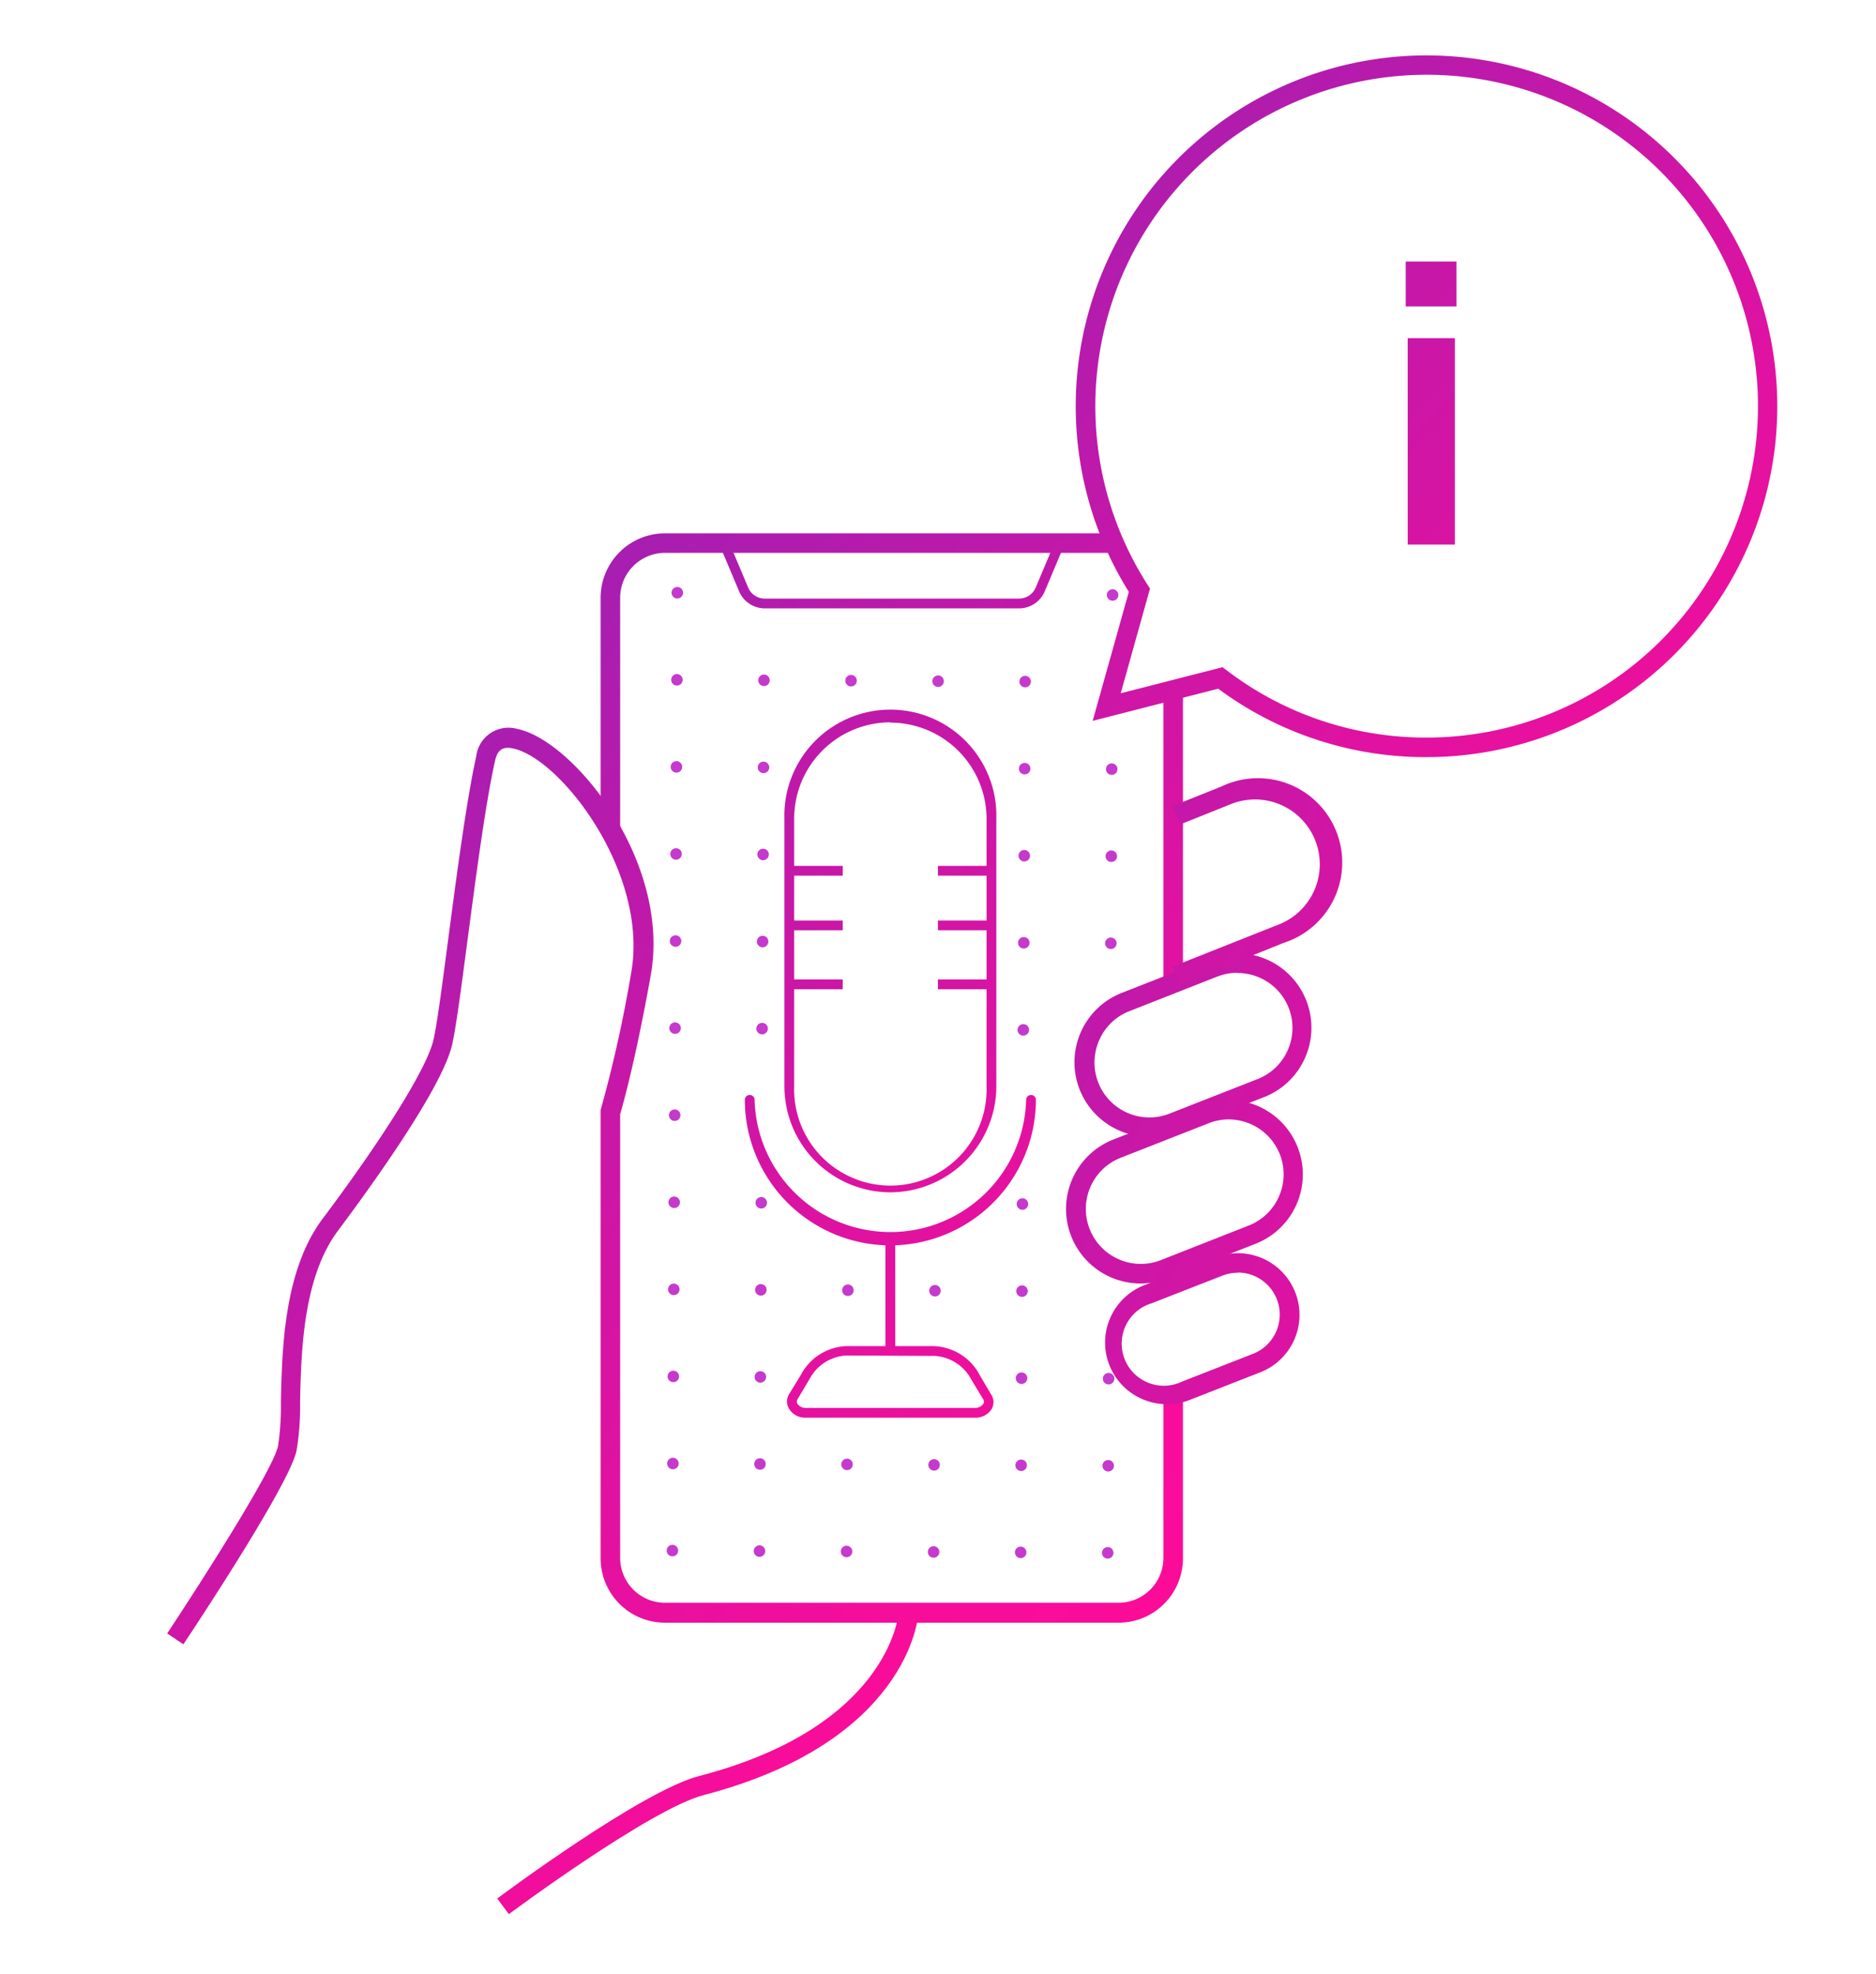 <?xml version="1.0" encoding="UTF-8"?>
<svg xmlns="http://www.w3.org/2000/svg" xmlns:xlink="http://www.w3.org/1999/xlink" viewBox="0 0 192 202">
  <defs>
    <style>
      .cls-1 {
        fill: none;
      }

      .cls-2 {
        fill: url(#Neues_Verlaufsfeld_4);
      }

      .cls-3 {
        fill: url(#Neues_Verlaufsfeld_4-2);
      }

      .cls-4 {
        fill: url(#Neues_Verlaufsfeld_4-3);
      }

      .cls-5 {
        fill: url(#Neues_Verlaufsfeld_4-4);
      }

      .cls-6 {
        fill: url(#Neues_Verlaufsfeld_4-5);
      }

      .cls-7 {
        fill: url(#Neues_Verlaufsfeld_4-6);
      }

      .cls-8 {
        fill: url(#Neues_Verlaufsfeld_4-7);
      }

      .cls-9 {
        fill: url(#Neues_Verlaufsfeld_4-8);
      }

      .cls-10 {
        fill: url(#Neues_Verlaufsfeld_4-9);
      }

      .cls-11 {
        fill: url(#Neues_Verlaufsfeld_4-10);
      }

      .cls-12 {
        fill: url(#Neues_Verlaufsfeld_4-11);
      }

      .cls-13 {
        fill: url(#Neues_Verlaufsfeld_4-12);
      }

      .cls-14 {
        fill: url(#Neues_Verlaufsfeld_4-13);
      }

      .cls-15 {
        fill: url(#Neues_Verlaufsfeld_4-14);
      }

      .cls-16 {
        fill: url(#Neues_Verlaufsfeld_4-15);
      }

      .cls-17 {
        fill: url(#Neues_Verlaufsfeld_4-16);
      }

      .cls-18 {
        fill: url(#Neues_Verlaufsfeld_4-17);
      }

      .cls-19 {
        fill: url(#Neues_Verlaufsfeld_4-18);
      }

      .cls-20 {
        fill: url(#Neues_Verlaufsfeld_4-19);
      }

      .cls-21 {
        fill: url(#Neues_Verlaufsfeld_4-20);
      }

      .cls-22 {
        fill: url(#Neues_Verlaufsfeld_4-21);
      }

      .cls-23 {
        clip-path: url(#clip-path);
      }

      .cls-24 {
        fill: #c53acc;
      }
    </style>
    <linearGradient id="Neues_Verlaufsfeld_4" data-name="Neues Verlaufsfeld 4" x1="32.81" y1="-2.78" x2="205.88" y2="174.91" gradientUnits="userSpaceOnUse">
      <stop offset="0" stop-color="#5916b9"></stop>
      <stop offset="0.1" stop-color="#8626b9"></stop>
      <stop offset="0.35" stop-color="#ba1aab"></stop>
      <stop offset="0.53" stop-color="#e012a1"></stop>
      <stop offset="0.66" stop-color="#f70d9a"></stop>
      <stop offset="0.82" stop-color="#ff0b98"></stop>
      <stop offset="1" stop-color="#c6243b"></stop>
    </linearGradient>
    <linearGradient id="Neues_Verlaufsfeld_4-2" x1="24.92" y1="4.91" x2="197.98" y2="182.59" xlink:href="#Neues_Verlaufsfeld_4"></linearGradient>
    <linearGradient id="Neues_Verlaufsfeld_4-3" x1="33.12" y1="-3.08" x2="206.18" y2="174.61" xlink:href="#Neues_Verlaufsfeld_4"></linearGradient>
    <linearGradient id="Neues_Verlaufsfeld_4-4" x1="-27.29" y1="55.76" x2="145.78" y2="233.44" xlink:href="#Neues_Verlaufsfeld_4"></linearGradient>
    <linearGradient id="Neues_Verlaufsfeld_4-5" x1="-38.15" y1="66.34" x2="134.91" y2="244.02" xlink:href="#Neues_Verlaufsfeld_4"></linearGradient>
    <linearGradient id="Neues_Verlaufsfeld_4-6" x1="89.09" y1="-58.02" x2="262.16" y2="119.67" gradientTransform="matrix(0.93, -0.36, 0.36, 0.93, -35.63, 149.85)" xlink:href="#Neues_Verlaufsfeld_4"></linearGradient>
    <linearGradient id="Neues_Verlaufsfeld_4-7" x1="79.04" y1="-48.23" x2="252.11" y2="129.46" gradientTransform="matrix(0.93, -0.36, 0.36, 0.93, -35.63, 149.85)" xlink:href="#Neues_Verlaufsfeld_4"></linearGradient>
    <linearGradient id="Neues_Verlaufsfeld_4-8" x1="70.43" y1="-39.85" x2="243.5" y2="137.84" gradientTransform="matrix(0.93, -0.36, 0.36, 0.93, -35.63, 149.85)" xlink:href="#Neues_Verlaufsfeld_4"></linearGradient>
    <linearGradient id="Neues_Verlaufsfeld_4-9" x1="113.27" y1="-81.52" x2="286.33" y2="96.16" gradientTransform="matrix(1.07, -0.42, 0.37, 0.93, -74.35, 174.06)" xlink:href="#Neues_Verlaufsfeld_4"></linearGradient>
    <linearGradient id="Neues_Verlaufsfeld_4-10" x1="12.62" y1="16.89" x2="185.68" y2="194.57" xlink:href="#Neues_Verlaufsfeld_4"></linearGradient>
    <linearGradient id="Neues_Verlaufsfeld_4-11" x1="0.36" y1="3.72" x2="204.89" y2="213.72" xlink:href="#Neues_Verlaufsfeld_4"></linearGradient>
    <linearGradient id="Neues_Verlaufsfeld_4-12" x1="-2.95" y1="5.92" x2="201.59" y2="215.92" xlink:href="#Neues_Verlaufsfeld_4"></linearGradient>
    <linearGradient id="Neues_Verlaufsfeld_4-13" x1="-5.92" y1="8.9" x2="198.62" y2="218.9" xlink:href="#Neues_Verlaufsfeld_4"></linearGradient>
    <linearGradient id="Neues_Verlaufsfeld_4-14" x1="6.25" y1="-5.86" x2="210.77" y2="204.13" xlink:href="#Neues_Verlaufsfeld_4"></linearGradient>
    <linearGradient id="Neues_Verlaufsfeld_4-15" x1="2.94" y1="-3.66" x2="207.47" y2="206.34" xlink:href="#Neues_Verlaufsfeld_4"></linearGradient>
    <linearGradient id="Neues_Verlaufsfeld_4-16" x1="-0.03" y1="-0.68" x2="204.5" y2="209.32" xlink:href="#Neues_Verlaufsfeld_4"></linearGradient>
    <linearGradient id="Neues_Verlaufsfeld_4-17" x1="3.64" y1="25.64" x2="176.7" y2="203.32" xlink:href="#Neues_Verlaufsfeld_4"></linearGradient>
    <linearGradient id="Neues_Verlaufsfeld_4-18" x1="-4.99" y1="34.03" x2="168.08" y2="211.72" xlink:href="#Neues_Verlaufsfeld_4"></linearGradient>
    <linearGradient id="Neues_Verlaufsfeld_4-19" x1="-10.06" y1="38.98" x2="163" y2="216.67" xlink:href="#Neues_Verlaufsfeld_4"></linearGradient>
    <linearGradient id="Neues_Verlaufsfeld_4-20" x1="64.76" y1="-33.9" x2="237.83" y2="143.79" xlink:href="#Neues_Verlaufsfeld_4"></linearGradient>
    <linearGradient id="Neues_Verlaufsfeld_4-21" x1="69.18" y1="-38.21" x2="242.25" y2="139.48" xlink:href="#Neues_Verlaufsfeld_4"></linearGradient>
    <clipPath id="clip-path">
      <rect class="cls-1" x="61" y="55" width="57" height="109"></rect>
    </clipPath>
  </defs>
  <g id="Ebene_3" data-name="Ebene 3">
    <path class="cls-2" d="M104.28,62.25h-26a2.85,2.85,0,0,1-2.63-1.73l-2-4.75.92-.4,2,4.75a1.84,1.84,0,0,0,1.71,1.13h26A1.85,1.85,0,0,0,106,60.12l2-4.75.92.4-2,4.75A2.86,2.86,0,0,1,104.28,62.25Z"></path>
    <path class="cls-3" d="M63.47,84.72h-2V61.16a6.6,6.6,0,0,1,6.59-6.59h46.42v2H68.06a4.6,4.6,0,0,0-4.59,4.59Z"></path>
    <rect class="cls-4" x="119.07" y="71.12" width="2" height="30.17"></rect>
    <path class="cls-5" d="M18.77,168.25l-1.66-1.11C20,162.76,27.75,150.79,28.45,148a27.45,27.45,0,0,0,.3-4.6c.12-5.33.29-13.4,4.28-18.71,6.26-8.35,10.59-15.31,11.31-18.19.36-1.47.91-5.64,1.54-10.46.83-6.28,1.85-14.09,2.86-18.65a3.32,3.32,0,0,1,4.18-2.81c5.8,1.17,15.8,13.61,13.67,25.28C65,108.7,63.72,113.17,63.47,114v45.43A4.6,4.6,0,0,0,68.06,164h46.42a4.6,4.6,0,0,0,4.59-4.59V143.14h2v16.31a6.59,6.59,0,0,1-6.59,6.59H68.06a6.59,6.59,0,0,1-6.59-6.59V113.72l0-.14a134.07,134.07,0,0,0,3.12-14c1.86-10.22-7.2-22-12.11-23-1.05-.22-1.57.16-1.82,1.29-1,4.47-2,12.23-2.83,18.47-.67,5.09-1.2,9.11-1.59,10.69-1.14,4.56-8.53,14.73-11.65,18.9-3.6,4.8-3.77,12.48-3.88,17.56a26.85,26.85,0,0,1-.37,5C29.49,152.11,19.86,166.6,18.77,168.25Z"></path>
    <path class="cls-6" d="M52.08,195.86l-1.19-1.6c.6-.45,14.78-11,20.65-12.53,19.28-5,20.4-16.29,20.44-16.76l2,.14c0,.54-1.18,13.14-21.94,18.56C66.55,185.1,52.23,195.75,52.08,195.86Z"></path>
    <path class="cls-7" d="M117.6,116.31a7.62,7.62,0,0,1-2.78-14.72l9-3.53a7.62,7.62,0,1,1,5.55,14.2h0l-9,3.53A7.42,7.42,0,0,1,117.6,116.31Zm9-16.77a5.62,5.62,0,0,0-2,.38l-9,3.54a5.55,5.55,0,0,0-3.11,3,5.62,5.62,0,0,0,7.2,7.49l9-3.53a5.62,5.62,0,0,0-2.05-10.86Z"></path>
    <path class="cls-8" d="M116.71,131.33a7.63,7.63,0,0,1-2.77-14.73l9-3.53a7.62,7.62,0,0,1,5.55,14.2l-9,3.53A7.65,7.65,0,0,1,116.71,131.33Zm9.05-16.79a5.57,5.57,0,0,0-2.05.39l-9,3.53a5.62,5.62,0,0,0,4.09,10.48l9-3.54.36.94-.36-.94a5.63,5.63,0,0,0,3.19-7.28,5.65,5.65,0,0,0-5.23-3.58Z"></path>
    <path class="cls-9" d="M119.42,143.68a6.38,6.38,0,0,1-2.53-.53,6.3,6.3,0,0,1,.23-11.65l7.26-2.83A6.3,6.3,0,0,1,129,140.41l-7.25,2.84A6.28,6.28,0,0,1,119.42,143.68Zm7.25-13.45a4.29,4.29,0,0,0-1.57.3l-7.25,2.83a4.31,4.31,0,1,0,3.14,8l7.24-2.83a4.31,4.31,0,0,0,2.45-5.58,4.29,4.29,0,0,0-4-2.74Z"></path>
    <path class="cls-10" d="M120.72,100.77,120,98.91l10.66-4.23a6.63,6.63,0,1,0-4.88-12.32l-5,2L120,82.48l5-2a8.63,8.63,0,1,1,6.36,16Z"></path>
    <g>
      <path class="cls-11" d="M91.12,122a10.86,10.86,0,0,1-10.84-10.85V83.79a10.85,10.85,0,1,1,21.69,0v27.39A10.87,10.87,0,0,1,91.12,122Zm0-48.09a9.86,9.86,0,0,0-9.84,9.85v27.39a9.85,9.85,0,1,0,19.69,0V83.79A9.86,9.86,0,0,0,91.12,73.94Z"></path>
      <rect class="cls-12" x="80.78" y="88.6" width="5.47" height="1"></rect>
      <rect class="cls-13" x="80.78" y="94.19" width="5.47" height="1"></rect>
      <rect class="cls-14" x="80.78" y="100.22" width="5.47" height="1"></rect>
      <rect class="cls-15" x="95.99" y="88.6" width="5.47" height="1"></rect>
      <rect class="cls-16" x="95.99" y="94.19" width="5.47" height="1"></rect>
      <rect class="cls-17" x="95.99" y="100.22" width="5.47" height="1"></rect>
    </g>
    <path class="cls-18" d="M91.12,127.43a14.91,14.91,0,0,1-14.89-14.89.5.5,0,0,1,1,0,13.9,13.9,0,0,0,27.79,0,.5.5,0,0,1,.5-.5.5.5,0,0,1,.5.5A14.92,14.92,0,0,1,91.12,127.43Z"></path>
    <rect class="cls-19" x="90.62" y="127.12" width="1" height="11.18"></rect>
    <path class="cls-20" d="M99.79,145.06H82.46a1.92,1.92,0,0,1-1.71-.92,1.44,1.44,0,0,1,0-1.47l1.22-2a5.5,5.5,0,0,1,5.1-2.93h8.09a5.53,5.53,0,0,1,5.13,3l1.18,2a1.41,1.41,0,0,1,0,1.47A1.93,1.93,0,0,1,99.79,145.06ZM87.08,138.7a4.51,4.51,0,0,0-4.21,2.38l-1.25,2.1a.44.44,0,0,0,0,.47,1,1,0,0,0,.84.41H99.79a1,1,0,0,0,.84-.41.42.42,0,0,0,0-.47l-1.21-2a4.53,4.53,0,0,0-4.24-2.44Z"></path>
    <path class="cls-21" d="M146,77.47a35.6,35.6,0,0,1-21.32-7l-12.85,3.29,3.7-13.2A35.9,35.9,0,1,1,146,77.47Zm-20.88-9.2.39.29A33.54,33.54,0,0,0,146,75.47a33.91,33.91,0,1,0-28.55-15.63l.25.38-3,10.72Z"></path>
    <path class="cls-22" d="M143.87,26.76h5.19v4.6h-5.19Zm.2,7.84h4.83V55.72h-4.83Z"></path>
    <g class="cls-23">
      <circle class="cls-24" cx="186.1" cy="72.15" r="0.59"></circle>
      <circle class="cls-24" cx="186.06" cy="81.06" r="0.59"></circle>
      <circle class="cls-24" cx="186.01" cy="89.97" r="0.59"></circle>
      <circle class="cls-24" cx="185.97" cy="98.88" r="0.59"></circle>
      <path class="cls-24" d="M186.38,134.52a.59.59,0,0,1-.59.59.6.6,0,1,1,0-1.19"></path>
      <circle class="cls-24" cx="185.74" cy="143.43" r="0.59"></circle>
      <circle class="cls-24" cx="185.7" cy="152.34" r="0.59"></circle>
      <circle class="cls-24" cx="185.65" cy="161.25" r="0.59"></circle>
      <circle class="cls-24" cx="185.61" cy="170.16" r="0.59"></circle>
      <circle class="cls-24" cx="185.56" cy="179.07" r="0.59"></circle>
      <circle class="cls-24" cx="185.52" cy="187.98" r="0.59"></circle>
      <circle class="cls-24" cx="185.47" cy="196.89" r="0.59"></circle>
      <circle class="cls-24" cx="177.19" cy="72.1" r="0.59"></circle>
      <circle class="cls-24" cx="177.15" cy="81.01" r="0.59"></circle>
      <circle class="cls-24" cx="177.1" cy="89.92" r="0.59"></circle>
      <circle class="cls-24" cx="176.88" cy="134.47" r="0.59"></circle>
      <circle class="cls-24" cx="176.83" cy="143.38" r="0.59"></circle>
      <circle class="cls-24" cx="176.79" cy="152.29" r="0.59"></circle>
      <circle class="cls-24" cx="176.74" cy="161.2" r="0.59"></circle>
      <circle class="cls-24" cx="176.7" cy="170.11" r="0.59"></circle>
      <circle class="cls-24" cx="176.65" cy="179.02" r="0.59"></circle>
      <circle class="cls-24" cx="176.61" cy="187.93" r="0.59"></circle>
      <circle class="cls-24" cx="176.56" cy="196.84" r="0.59"></circle>
      <circle class="cls-24" cx="168.33" cy="63.15" r="0.59"></circle>
      <circle class="cls-24" cx="168.29" cy="72.06" r="0.59"></circle>
      <circle class="cls-24" cx="168.24" cy="80.97" r="0.59"></circle>
      <circle class="cls-24" cx="168.06" cy="116.61" r="0.59"></circle>
      <circle class="cls-24" cx="167.88" cy="152.25" r="0.59"></circle>
      <circle class="cls-24" cx="167.83" cy="161.16" r="0.59"></circle>
      <circle class="cls-24" cx="167.79" cy="170.07" r="0.59"></circle>
      <circle class="cls-24" cx="167.74" cy="178.98" r="0.59"></circle>
      <circle class="cls-24" cx="167.7" cy="187.89" r="0.59"></circle>
      <circle class="cls-24" cx="167.65" cy="196.8" r="0.59"></circle>
      <circle class="cls-24" cx="159.42" cy="63.1" r="0.59"></circle>
      <circle class="cls-24" cx="159.38" cy="72.01" r="0.59"></circle>
      <circle class="cls-24" cx="159.33" cy="80.92" r="0.59"></circle>
      <circle class="cls-24" cx="158.92" cy="161.11" r="0.59"></circle>
      <circle class="cls-24" cx="158.88" cy="170.02" r="0.59"></circle>
      <circle class="cls-24" cx="158.83" cy="178.93" r="0.59"></circle>
      <circle class="cls-24" cx="158.79" cy="187.84" r="0.59"></circle>
      <circle class="cls-24" cx="158.74" cy="196.75" r="0.59"></circle>
      <circle class="cls-24" cx="150.51" cy="63.06" r="0.59"></circle>
      <circle class="cls-24" cx="150.47" cy="71.97" r="0.59"></circle>
      <circle class="cls-24" cx="150.42" cy="80.88" r="0.59"></circle>
      <circle class="cls-24" cx="150.24" cy="116.52" r="0.59"></circle>
      <circle class="cls-24" cx="150.01" cy="161.07" r="0.59"></circle>
      <circle class="cls-24" cx="149.97" cy="169.98" r="0.59"></circle>
      <circle class="cls-24" cx="149.92" cy="178.89" r="0.59"></circle>
      <circle class="cls-24" cx="149.88" cy="187.8" r="0.59"></circle>
      <circle class="cls-24" cx="149.83" cy="196.71" r="0.59"></circle>
      <circle class="cls-24" cx="141.6" cy="63.01" r="0.59"></circle>
      <circle class="cls-24" cx="141.56" cy="71.92" r="0.59"></circle>
      <circle class="cls-24" cx="141.51" cy="80.83" r="0.59"></circle>
      <circle class="cls-24" cx="141.46" cy="89.74" r="0.59"></circle>
      <circle class="cls-24" cx="141.1" cy="159.02" r="0.59"></circle>
      <circle class="cls-24" cx="141.06" cy="169.93" r="0.59"></circle>
      <circle class="cls-24" cx="141.01" cy="178.84" r="0.59"></circle>
      <circle class="cls-24" cx="140.97" cy="187.75" r="0.59"></circle>
      <circle class="cls-24" cx="140.92" cy="196.66" r="0.59"></circle>
      <circle class="cls-24" cx="132.69" cy="60.97" r="0.59"></circle>
      <circle class="cls-24" cx="132.65" cy="69.88" r="0.59"></circle>
      <circle class="cls-24" cx="132.6" cy="78.79" r="0.59"></circle>
      <circle class="cls-24" cx="132.55" cy="87.7" r="0.59"></circle>
      <circle class="cls-24" cx="132.51" cy="96.61" r="0.59"></circle>
      <circle class="cls-24" cx="132.24" cy="150.07" r="0.59"></circle>
      <circle class="cls-24" cx="132.19" cy="158.98" r="0.59"></circle>
      <circle class="cls-24" cx="132.15" cy="169.89" r="0.59"></circle>
      <circle class="cls-24" cx="132.1" cy="178.8" r="0.59"></circle>
      <circle class="cls-24" cx="132.06" cy="187.71" r="0.59"></circle>
      <circle class="cls-24" cx="132.01" cy="196.62" r="0.59"></circle>
      <circle class="cls-24" cx="122.78" cy="60.92" r="0.59"></circle>
      <circle class="cls-24" cx="122.74" cy="69.83" r="0.59"></circle>
      <circle class="cls-24" cx="122.69" cy="78.74" r="0.59"></circle>
      <circle class="cls-24" cx="122.64" cy="87.65" r="0.59"></circle>
      <circle class="cls-24" cx="122.6" cy="96.56" r="0.59"></circle>
      <circle class="cls-24" cx="122.55" cy="105.47" r="0.59"></circle>
      <circle class="cls-24" cx="122.51" cy="114.38" r="0.59"></circle>
      <circle class="cls-24" cx="122.46" cy="123.29" r="0.59"></circle>
      <circle class="cls-24" cx="122.42" cy="132.2" r="0.59"></circle>
      <circle class="cls-24" cx="122.37" cy="141.11" r="0.59"></circle>
      <circle class="cls-24" cx="122.33" cy="150.02" r="0.59"></circle>
      <circle class="cls-24" cx="122.28" cy="158.93" r="0.59"></circle>
      <circle class="cls-24" cx="122.24" cy="169.84" r="0.59"></circle>
      <circle class="cls-24" cx="123.19" cy="178.75" r="0.59"></circle>
      <circle class="cls-24" cx="123.15" cy="187.66" r="0.59"></circle>
      <circle class="cls-24" cx="123.1" cy="196.57" r="0.59"></circle>
      <circle class="cls-24" cx="113.87" cy="60.88" r="0.59"></circle>
      <circle class="cls-24" cx="113.78" cy="78.7" r="0.59"></circle>
      <circle class="cls-24" cx="113.74" cy="87.61" r="0.59"></circle>
      <circle class="cls-24" cx="113.69" cy="96.52" r="0.59"></circle>
      <circle class="cls-24" cx="113.46" cy="141.07" r="0.59"></circle>
      <circle class="cls-24" cx="113.42" cy="149.98" r="0.59"></circle>
      <circle class="cls-24" cx="113.37" cy="158.89" r="0.59"></circle>
      <circle class="cls-24" cx="113.33" cy="169.8" r="0.59"></circle>
      <circle class="cls-24" cx="113.28" cy="178.71" r="0.59"></circle>
      <circle class="cls-24" cx="114.24" cy="187.62" r="0.59"></circle>
      <circle class="cls-24" cx="104.92" cy="69.74" r="0.59"></circle>
      <circle class="cls-24" cx="104.87" cy="78.65" r="0.59"></circle>
      <circle class="cls-24" cx="104.83" cy="87.56" r="0.59"></circle>
      <circle class="cls-24" cx="104.78" cy="96.47" r="0.59"></circle>
      <circle class="cls-24" cx="104.73" cy="105.38" r="0.59"></circle>
      <circle class="cls-24" cx="104.64" cy="123.2" r="0.59"></circle>
      <circle class="cls-24" cx="104.6" cy="132.11" r="0.59"></circle>
      <circle class="cls-24" cx="104.55" cy="141.02" r="0.59"></circle>
      <circle class="cls-24" cx="104.51" cy="149.93" r="0.59"></circle>
      <circle class="cls-24" cx="104.46" cy="158.84" r="0.59"></circle>
      <circle class="cls-24" cx="104.42" cy="169.75" r="0.59"></circle>
      <circle class="cls-24" cx="104.37" cy="178.66" r="0.59"></circle>
      <circle class="cls-24" cx="96.01" cy="69.7" r="0.59"></circle>
      <circle class="cls-24" cx="95.69" cy="132.07" r="0.59"></circle>
      <circle class="cls-24" cx="95.6" cy="149.89" r="0.59"></circle>
      <circle class="cls-24" cx="95.55" cy="158.8" r="0.59"></circle>
      <circle class="cls-24" cx="95.51" cy="169.71" r="0.59"></circle>
      <circle class="cls-24" cx="96.37" cy="196.44" r="0.59"></circle>
      <circle class="cls-24" cx="87.1" cy="69.65" r="0.59"></circle>
      <circle class="cls-24" cx="86.78" cy="132.02" r="0.59"></circle>
      <circle class="cls-24" cx="86.69" cy="149.84" r="0.59"></circle>
      <circle class="cls-24" cx="86.64" cy="158.75" r="0.59"></circle>
      <circle class="cls-24" cx="87.51" cy="187.48" r="0.59"></circle>
      <circle class="cls-24" cx="87.46" cy="196.39" r="0.59"></circle>
      <circle class="cls-24" cx="78.19" cy="69.61" r="0.59"></circle>
      <circle class="cls-24" cx="78.14" cy="78.52" r="0.59"></circle>
      <circle class="cls-24" cx="78.1" cy="87.43" r="0.59"></circle>
      <circle class="cls-24" cx="78.05" cy="96.34" r="0.59"></circle>
      <circle class="cls-24" cx="78" cy="105.25" r="0.59"></circle>
      <circle class="cls-24" cx="77.91" cy="123.07" r="0.59"></circle>
      <circle class="cls-24" cx="77.87" cy="131.98" r="0.59"></circle>
      <circle class="cls-24" cx="77.82" cy="140.89" r="0.59"></circle>
      <circle class="cls-24" cx="77.78" cy="149.8" r="0.59"></circle>
      <circle class="cls-24" cx="77.73" cy="158.71" r="0.59"></circle>
      <circle class="cls-24" cx="77.64" cy="178.53" r="0.59"></circle>
      <circle class="cls-24" cx="78.6" cy="187.44" r="0.59"></circle>
      <circle class="cls-24" cx="78.55" cy="196.34" r="0.59"></circle>
      <circle class="cls-24" cx="69.32" cy="60.65" r="0.59"></circle>
      <circle class="cls-24" cx="69.28" cy="69.56" r="0.59"></circle>
      <circle class="cls-24" cx="69.23" cy="78.47" r="0.59"></circle>
      <circle class="cls-24" cx="69.19" cy="87.38" r="0.59"></circle>
      <circle class="cls-24" cx="69.14" cy="96.29" r="0.59"></circle>
      <circle class="cls-24" cx="69.09" cy="105.2" r="0.59"></circle>
      <circle class="cls-24" cx="69.05" cy="114.11" r="0.59"></circle>
      <circle class="cls-24" cx="69" cy="123.02" r="0.59"></circle>
      <circle class="cls-24" cx="68.96" cy="131.93" r="0.59"></circle>
      <circle class="cls-24" cx="68.91" cy="140.84" r="0.59"></circle>
      <circle class="cls-24" cx="68.87" cy="149.75" r="0.59"></circle>
      <circle class="cls-24" cx="68.82" cy="158.66" r="0.59"></circle>
      <circle class="cls-24" cx="68.78" cy="169.57" r="0.59"></circle>
      <circle class="cls-24" cx="68.73" cy="178.48" r="0.59"></circle>
      <circle class="cls-24" cx="69.69" cy="187.39" r="0.59"></circle>
      <circle class="cls-24" cx="69.64" cy="196.3" r="0.59"></circle>
      <circle class="cls-24" cx="60.41" cy="60.61" r="0.59"></circle>
      <circle class="cls-24" cx="60.37" cy="69.52" r="0.59"></circle>
      <circle class="cls-24" cx="60.32" cy="78.43" r="0.59"></circle>
      <circle class="cls-24" cx="60.28" cy="87.34" r="0.59"></circle>
      <circle class="cls-24" cx="60.23" cy="96.25" r="0.59"></circle>
      <circle class="cls-24" cx="60.19" cy="105.16" r="0.59"></circle>
      <circle class="cls-24" cx="60.14" cy="114.07" r="0.59"></circle>
      <circle class="cls-24" cx="60.09" cy="122.98" r="0.59"></circle>
      <circle class="cls-24" cx="60.05" cy="131.89" r="0.59"></circle>
      <circle class="cls-24" cx="60" cy="140.79" r="0.59"></circle>
      <circle class="cls-24" cx="59.96" cy="149.7" r="0.59"></circle>
      <circle class="cls-24" cx="59.91" cy="158.61" r="0.59"></circle>
      <circle class="cls-24" cx="59.87" cy="169.52" r="0.59"></circle>
      <circle class="cls-24" cx="59.82" cy="178.43" r="0.59"></circle>
      <circle class="cls-24" cx="60.78" cy="187.34" r="0.59"></circle>
      <circle class="cls-24" cx="60.73" cy="196.25" r="0.59"></circle>
    </g>
  </g>
</svg>
